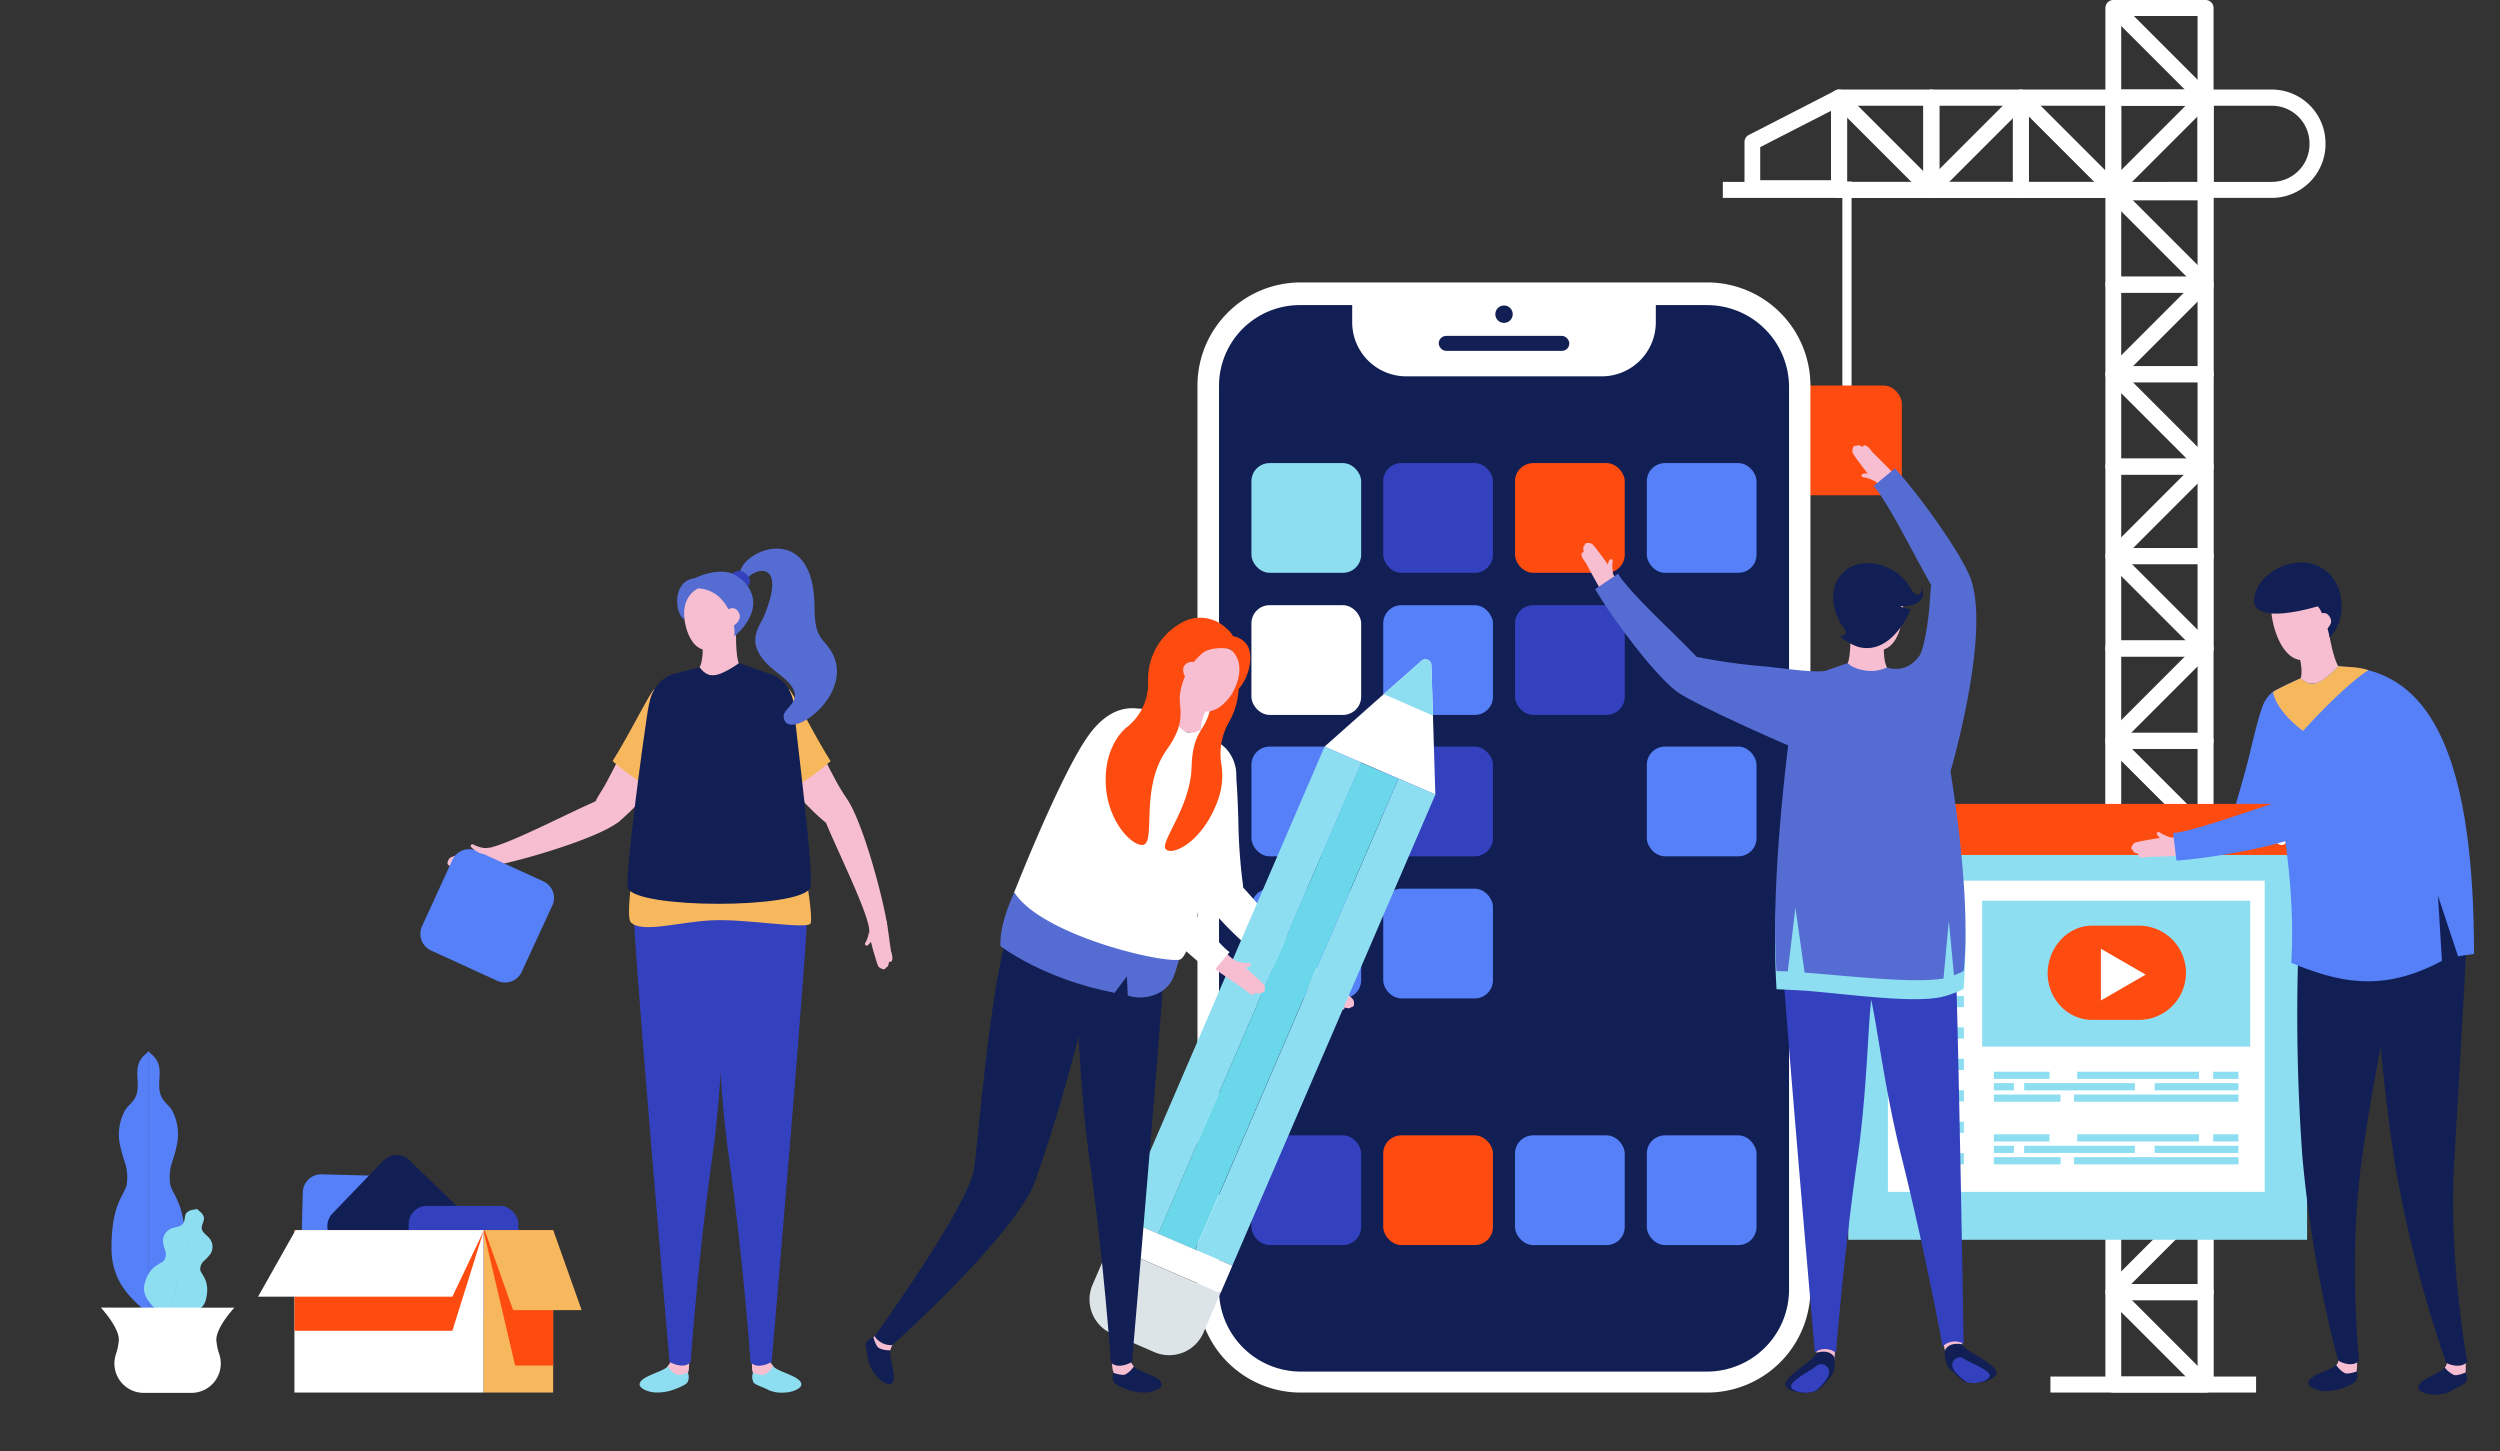 <svg xmlns="http://www.w3.org/2000/svg" xmlns:xlink="http://www.w3.org/1999/xlink" viewBox="0 0 543.84 315.66"><rect x="0" y="0" width="543.84" height="315.66" fill="#333333" stroke="none"/><defs><style>.cls-1{isolation:isolate;}.cls-2{mix-blend-mode:multiply;fill:url(#radial-gradient);}.cls-12,.cls-3{fill:#fff;}.cls-4{fill:#fe4c10;}.cls-5{fill:#f7bed1;}.cls-6{fill:#5580f8;}.cls-7{fill:#8edef1;}.cls-8{fill:#3441be;}.cls-11,.cls-9{fill:#121f54;}.cls-10{fill:#f7b75d;}.cls-11,.cls-12{fill-rule:evenodd;}.cls-13{fill:#556cd2;}.cls-14{fill:#6ad8ea;}.cls-15{fill:#dde4e8;}</style><radialGradient id="radial-gradient" cx="271.92" cy="114409.83" r="233.38" gradientTransform="translate(0 -7482.54) scale(1 0.07)" gradientUnits="userSpaceOnUse"><stop offset="0.01" stop-color="#2f36ab"/><stop offset="1" stop-color="#2f36ab" stop-opacity="0"/></radialGradient></defs><g class="cls-1"><g id="Слой_2" data-name="Слой 2"><g id="layer_1" data-name="layer 1"><path class="cls-2" d="M271.92,290.2C121.74,290.2,0,295.9,0,302.93s121.74,12.73,271.92,12.73,271.92-5.7,271.92-12.73S422.1,290.2,271.92,290.2Z"/><rect class="cls-3" x="446.04" y="299.45" width="44.74" height="3.48"/><path class="cls-3" d="M479.79,139.33H459.7a1.73,1.73,0,0,0-1.73,1.74v20.08a1.73,1.73,0,0,0,1.73,1.74h20.09a1.74,1.74,0,0,0,1.74-1.74V141.07A1.74,1.74,0,0,0,479.79,139.33Zm-1.74,20.08H461.44V142.8h16.61Z"/><rect class="cls-3" x="455.56" y="149.19" width="28.13" height="3.48" transform="translate(30.83 376.28) rotate(-45)"/><path class="cls-3" d="M479.79,119.24H459.7A1.73,1.73,0,0,0,458,121v20.09a1.72,1.72,0,0,0,1.73,1.73h20.09a1.73,1.73,0,0,0,1.74-1.73V121A1.74,1.74,0,0,0,479.79,119.24Zm-1.74,20.09H461.44V122.71h16.61Z"/><rect class="cls-3" x="467.89" y="116.97" width="3.48" height="28.13" transform="translate(44.88 370.44) rotate(-45)"/><path class="cls-3" d="M479.79,179.52H459.7a1.73,1.73,0,0,0-1.73,1.74v20.08a1.73,1.73,0,0,0,1.73,1.74h20.09a1.74,1.74,0,0,0,1.74-1.74V181.26A1.74,1.74,0,0,0,479.79,179.52Zm-1.74,20.09H461.44V183h16.61Z"/><rect class="cls-3" x="455.56" y="189.38" width="28.13" height="3.48" transform="translate(2.41 388.05) rotate(-45)"/><path class="cls-3" d="M479.79,159.43H459.7a1.73,1.73,0,0,0-1.73,1.74v20.09A1.73,1.73,0,0,0,459.7,183h20.09a1.74,1.74,0,0,0,1.74-1.73V161.17A1.74,1.74,0,0,0,479.79,159.43Zm-1.74,20.09H461.44V162.9h16.61Z"/><rect class="cls-3" x="467.89" y="157.16" width="3.48" height="28.13" transform="translate(16.46 382.21) rotate(-45)"/><path class="cls-3" d="M479.79,99.76H459.7A1.73,1.73,0,0,0,458,101.5V121a1.72,1.72,0,0,0,1.73,1.73h20.09a1.73,1.73,0,0,0,1.74-1.73V101.5A1.74,1.74,0,0,0,479.79,99.76Zm-1.74,19.48H461.44v-16h16.61Z"/><rect class="cls-3" x="455.56" y="109.41" width="28.13" height="3.48" transform="translate(59.01 364.71) rotate(-45.01)"/><path class="cls-3" d="M479.79,79.67H459.7A1.73,1.73,0,0,0,458,81.41V101.5a1.72,1.72,0,0,0,1.73,1.73h20.09a1.73,1.73,0,0,0,1.74-1.73V81.41A1.74,1.74,0,0,0,479.79,79.67Zm-1.74,20.09H461.44V83.15h16.61Z"/><rect class="cls-3" x="467.89" y="77.2" width="3.48" height="28.13" transform="translate(73.02 358.81) rotate(-45)"/><path class="cls-3" d="M479.79,60.19H459.7A1.73,1.73,0,0,0,458,61.93V81.41a1.73,1.73,0,0,0,1.73,1.74h20.09a1.74,1.74,0,0,0,1.74-1.74V61.93A1.74,1.74,0,0,0,479.79,60.19Zm-1.74,19.48H461.44v-16h16.61Z"/><rect class="cls-3" x="455.56" y="69.84" width="28.13" height="3.48" transform="translate(86.93 353.04) rotate(-45)"/><path class="cls-3" d="M479.79,40.1H459.7A1.73,1.73,0,0,0,458,41.84V61.93a1.73,1.73,0,0,0,1.73,1.74h20.09a1.74,1.74,0,0,0,1.74-1.74V41.84A1.74,1.74,0,0,0,479.79,40.1Zm-1.74,20.09H461.44V43.58h16.61Z"/><rect class="cls-3" x="467.89" y="37.63" width="3.48" height="28.13" transform="translate(101 347.22) rotate(-45)"/><path class="cls-3" d="M479.79,259.26H459.7A1.73,1.73,0,0,0,458,261v20.09a1.73,1.73,0,0,0,1.73,1.74h20.09a1.74,1.74,0,0,0,1.74-1.74V261A1.74,1.74,0,0,0,479.79,259.26Zm-1.74,20.09H461.44V262.74h16.61Z"/><rect class="cls-3" x="455.56" y="269.12" width="28.13" height="3.48" transform="translate(-53.98 411.41) rotate(-45)"/><path class="cls-3" d="M479.79,239.17H459.7a1.73,1.73,0,0,0-1.73,1.74V261a1.73,1.73,0,0,0,1.73,1.74h20.09a1.74,1.74,0,0,0,1.74-1.74V240.91A1.74,1.74,0,0,0,479.79,239.17Zm-1.74,20.09H461.44V242.65h16.61Z"/><rect class="cls-3" x="467.89" y="236.91" width="3.48" height="28.13" transform="translate(-39.92 405.58) rotate(-45)"/><path class="cls-3" d="M479.79,279.36H459.7A1.73,1.73,0,0,0,458,281.1v20.09a1.73,1.73,0,0,0,1.73,1.74h20.09a1.74,1.74,0,0,0,1.74-1.74V281.1A1.74,1.74,0,0,0,479.79,279.36Zm-1.74,20.09H461.44V282.84h16.61Z"/><rect class="cls-3" x="467.89" y="277.1" width="3.48" height="28.13" transform="translate(-68.34 417.34) rotate(-45)"/><path class="cls-3" d="M479.79,219.69H459.7a1.73,1.73,0,0,0-1.73,1.74v19.48a1.73,1.73,0,0,0,1.73,1.74h20.09a1.74,1.74,0,0,0,1.74-1.74V221.43A1.74,1.74,0,0,0,479.79,219.69Zm-1.74,19.48H461.44v-16h16.61Z"/><rect class="cls-3" x="455.56" y="229.35" width="28.13" height="3.48" transform="translate(-25.85 399.76) rotate(-45)"/><path class="cls-3" d="M479.79,199.61H459.7a1.72,1.72,0,0,0-1.73,1.73v20.09a1.73,1.73,0,0,0,1.73,1.74h20.09a1.74,1.74,0,0,0,1.74-1.74V201.34A1.73,1.73,0,0,0,479.79,199.61Zm-1.74,20.08H461.44V203.08h16.61Z"/><rect class="cls-3" x="467.89" y="197.13" width="3.48" height="28.13" transform="translate(-11.79 393.93) rotate(-45)"/><path class="cls-3" d="M479.79,19.48H459.7A1.73,1.73,0,0,0,458,21.22V41.31a1.73,1.73,0,0,0,1.73,1.74h20.09a1.74,1.74,0,0,0,1.74-1.74V21.22A1.74,1.74,0,0,0,479.79,19.48Zm-1.74,20.09H461.44V23h16.61Z"/><rect class="cls-3" x="455.56" y="29.54" width="28.13" height="3.48" transform="translate(115.44 341.23) rotate(-45)"/><path class="cls-3" d="M479.79,0H459.7A1.73,1.73,0,0,0,458,1.74V21.22A1.73,1.73,0,0,0,459.7,23h20.09a1.74,1.74,0,0,0,1.74-1.74V1.74A1.74,1.74,0,0,0,479.79,0Zm-1.74,19.48H461.44v-16h16.61Z"/><rect class="cls-3" x="467.89" y="-2.68" width="3.48" height="28.13" transform="translate(129.5 335.41) rotate(-45)"/><path class="cls-3" d="M459.7,19.48H439.61a1.73,1.73,0,0,0-1.73,1.74V41.31a1.73,1.73,0,0,0,1.73,1.74H459.7a1.74,1.74,0,0,0,1.74-1.74V21.22A1.74,1.74,0,0,0,459.7,19.48ZM458,39.57H441.35V23H458Z"/><rect class="cls-3" x="448" y="17.21" width="3.48" height="28.13" transform="translate(109.61 327.17) rotate(-45)"/><path class="cls-3" d="M439.61,19.48H420.13a1.73,1.73,0,0,0-1.73,1.74V41.31a1.73,1.73,0,0,0,1.73,1.74h19.48a1.74,1.74,0,0,0,1.74-1.74V21.22A1.74,1.74,0,0,0,439.61,19.48Zm-1.73,20.09h-16V23h16Z"/><rect class="cls-3" x="415.78" y="29.54" width="28.13" height="3.48" transform="translate(103.79 313.11) rotate(-45)"/><path class="cls-3" d="M420.13,19.48H400.05a1.73,1.73,0,0,0-1.74,1.74V41.31a1.73,1.73,0,0,0,1.74,1.74h20.08a1.74,1.74,0,0,0,1.74-1.74V21.22A1.74,1.74,0,0,0,420.13,19.48ZM418.4,39.57H401.78V23H418.4Z"/><rect class="cls-3" x="408.22" y="17.21" width="3.48" height="28.13" transform="translate(97.96 299.04) rotate(-45)"/><path class="cls-3" d="M494.2,19.48H479.79a1.74,1.74,0,0,0-1.74,1.74V41.31a1.74,1.74,0,0,0,1.74,1.74H494.2a11.7,11.7,0,0,0,11.68-11.69v-.2A11.69,11.69,0,0,0,494.2,19.48Zm8.2,11.88a8.21,8.21,0,0,1-8.2,8.21H481.53V23H494.2a8.21,8.21,0,0,1,8.2,8.2Z"/><rect class="cls-3" x="374.78" y="39.57" width="84.62" height="3.48"/><path class="cls-3" d="M401,19.74a1.75,1.75,0,0,0-1.7-.07l-18.87,9.69a1.72,1.72,0,0,0-.94,1.54v10a1.73,1.73,0,0,0,1.73,1.74h18.88a1.73,1.73,0,0,0,1.73-1.74V21.22A1.71,1.71,0,0,0,401,19.74ZM398.31,39.2h-15.4V32l15.4-7.89Z"/><rect class="cls-3" x="400.78" y="39.49" width="2" height="46.1"/><rect class="cls-4" x="389.85" y="83.87" width="23.87" height="23.87" rx="3.95"/><path class="cls-5" d="M462.47,194.38c-.43-.1-.86-.34-.93.25-.08.37,1.46,1,1.83,1,.87-.38.64-.89,1.51-1.13A7.82,7.82,0,0,1,462.47,194.38Z"/><path class="cls-5" d="M465.53,194.29a20.42,20.42,0,0,0-2.63,1c-1,.44-3.22,1.7-3.37,1.79a13.39,13.39,0,0,0-1.87,1.14,2.24,2.24,0,0,0-.33,1.24.65.65,0,0,0,.56.45c0,.55,1.36.25,1.34.38-.11.55.61.87,2.3-.15.1-.06,4.76-1.75,6.2-2.41A20.31,20.31,0,0,0,465.53,194.29Z"/><path class="cls-5" d="M488.61,178.15a2.9,2.9,0,0,0-.85.32c-4.12,2.42-17.81,14.06-22.51,15.9a15.65,15.65,0,0,1,1.89,3.56c7.67-3.19,25.85-13.28,25.49-16.58C492.3,178.33,490.08,177.84,488.61,178.15Z"/><path class="cls-5" d="M493.48,153.17c-1.87,4-4.35,18.06-6.83,24.56-3,8,3.61,7.25,5.31,5.13,4.47-5.58,14.1-23,11.44-25.62C502.26,156.1,493.82,152.45,493.48,153.17Z"/><path class="cls-6" d="M493.4,152.11a1.15,1.15,0,0,0-.83.64c-1,2.09-2.08,6.67-3.25,11.52s-4,14.19-4.12,14.7c-1.68,1.2-17.59,13.4-20.31,14.47l2.64,5.42c6.74-2.81,21.83-11,25.25-15.43,3.64-4.56,14.93-23.34,11.33-26.9C502.9,155.34,495.05,151.76,493.4,152.11Z"/><rect class="cls-7" x="402.06" y="182.8" width="99.82" height="86.9"/><rect class="cls-4" x="402.06" y="174.88" width="99.82" height="11.11"/><rect class="cls-3" x="410.69" y="191.57" width="81.96" height="67.71"/><rect class="cls-7" x="431.19" y="195.94" width="58.31" height="31.73"/><rect class="cls-7" x="433.74" y="246.75" width="12.1" height="1.57"/><rect class="cls-7" x="451.86" y="246.75" width="26.49" height="1.57"/><rect class="cls-7" x="481.44" y="246.75" width="5.5" height="1.57"/><rect class="cls-7" x="468.71" y="249.24" width="18.23" height="1.57"/><rect class="cls-7" x="433.74" y="249.24" width="4.36" height="1.57"/><rect class="cls-7" x="440.33" y="249.24" width="24.08" height="1.57"/><rect class="cls-7" x="433.74" y="251.72" width="14.51" height="1.57"/><rect class="cls-7" x="451.17" y="251.72" width="35.78" height="1.57"/><rect class="cls-7" x="433.74" y="233.14" width="12.1" height="1.57"/><rect class="cls-7" x="451.86" y="233.14" width="26.49" height="1.57"/><rect class="cls-7" x="481.44" y="233.14" width="5.5" height="1.57"/><rect class="cls-7" x="468.71" y="235.62" width="18.23" height="1.57"/><rect class="cls-7" x="433.74" y="235.62" width="4.36" height="1.57"/><rect class="cls-7" x="440.33" y="235.62" width="24.08" height="1.57"/><rect class="cls-7" x="433.74" y="238.1" width="14.51" height="1.57"/><rect class="cls-7" x="451.17" y="238.1" width="35.78" height="1.57"/><rect class="cls-7" x="414.39" y="196.14" width="12.83" height="2.44"/><rect class="cls-7" x="414.39" y="202.98" width="12.83" height="2.44"/><rect class="cls-7" x="414.39" y="209.82" width="12.83" height="2.44"/><rect class="cls-7" x="414.39" y="216.66" width="12.83" height="2.44"/><rect class="cls-7" x="414.39" y="223.49" width="12.83" height="2.44"/><rect class="cls-7" x="414.39" y="230.33" width="12.83" height="2.44"/><rect class="cls-7" x="414.39" y="237.17" width="12.83" height="2.44"/><rect class="cls-7" x="414.39" y="244.01" width="12.83" height="2.44"/><rect class="cls-7" x="414.39" y="250.85" width="12.83" height="2.44"/><path class="cls-3" d="M496.35,181.44a1.19,1.19,0,1,0,1.18,1.19A1.19,1.19,0,0,0,496.35,181.44Z"/><path class="cls-3" d="M491.6,181.44a1.19,1.19,0,1,0,1.19,1.19A1.19,1.19,0,0,0,491.6,181.44Z"/><path class="cls-4" d="M465.6,201.37H455.09c-5.43,0-9.63,4.91-9.65,10.34s4.22,10.15,9.65,10.15H465.6a10.25,10.25,0,0,0,0-20.49Z"/><path class="cls-8" d="M445.44,211.76v0Z"/><polygon class="cls-3" points="457.02 217.64 466.76 212.01 457.02 206.39 457.02 217.64"/><path class="cls-9" d="M512.56,297l-3.12-1.73s-.67,1-1.22,1.65c-1.05,1.24-6.09,2.15-6.09,3.92,0,.89,1.88,1.69,3.41,1.75a10.39,10.39,0,0,0,3.69-.51c.91-.29,3-1.13,3.3-1.68a2.56,2.56,0,0,0,.12-2.07A1.92,1.92,0,0,0,512.56,297Z"/><path class="cls-5" d="M508.54,295.19a1.52,1.52,0,0,1-.32,1.75,5.28,5.28,0,0,0,1.82,1.74c.66.36,2.61-.33,2.61-.33a13.81,13.81,0,0,0,.08-2.41Z"/><path class="cls-9" d="M500.63,193.33a424.49,424.49,0,0,0,.23,58.4,271.94,271.94,0,0,0,7.72,44.15c0,.17,3.07,1.82,4.6.13,0,0-2.41-22.71.65-44.15,2.64-18.5,6.25-36.05,7.71-37.2V195C514,195.54,503.12,194.43,500.63,193.33Z"/><path class="cls-9" d="M536.17,297.24l-3.25-1.48s-.59,1.05-1.08,1.74c-1,1.32-5.91,2.62-5.77,4.38.07.89,2,1.54,3.54,1.49a7.25,7.25,0,0,0,3.64-.8c1-.68,2.87-1.37,3.16-1.94a2.55,2.55,0,0,0,0-2.07C536.45,297.56,536.17,297.24,536.17,297.24Z"/><path class="cls-5" d="M532.26,295.63a2.21,2.21,0,0,1-.42,1.87,5.32,5.32,0,0,0,1.94,1.59c.7.31,2.58-.53,2.58-.53.09-1,0-2.49,0-2.49Z"/><path class="cls-9" d="M537.13,194.88c-7.45,1.08-18.41.82-21-.07A428.72,428.72,0,0,0,521,253.23a269.35,269.35,0,0,0,11.12,43.19c0,.16,3.21,1.56,4.6-.23,0,0-4.18-22.46-2.81-44.07C535.08,233.47,537.13,194.88,537.13,194.88Z"/><path class="cls-5" d="M499.5,140.2c.07.42,1.68,4.79,1,7.34.72,2.19,6.95,1.41,8.19-2.62-.86-1-2.19-6.69-2.15-8.8C506.06,136.56,501.06,140.23,499.5,140.2Z"/><path class="cls-5" d="M499.93,129.37c-2.85.17-5.5,1.18-5.78,3.92-.1,1,1.41,9.56,6.18,10.28,2,.3,5.33-3.5,5.19-5.79,0,0-.18-3.12-.18-3.15C505.16,131.6,503,129.19,499.93,129.37Z"/><path class="cls-6" d="M515.22,145.79c-1.6-.42-6.54-.87-6.54-.87s-3,3.34-5.18,3.78c-1.51.31-3-1.16-3-1.16s-5.26,2.36-6.18,3.06c-3.57,2.73-1.65,7.61-1.06,11.87.34,2.47,6.52,25,5.17,47,9.9,4,19.43,6.72,32.78-.46l-.87-14.19,4.38,13.23c.88-.22,2.77-.38,3.47-.53C538.18,166.33,529.5,149.56,515.22,145.79Z"/><path class="cls-10" d="M508.68,144.92s-3,3.34-5.18,3.78c-1.51.31-3-1.16-3-1.16s-4.92,2.2-6.06,3C495.32,155,501,159,501,159s8.4-9.43,14.22-13.22a14.7,14.7,0,0,0-3.22-.63Z"/><path class="cls-9" d="M505.92,124.14c-6-4.73-15.74.7-15.57,6.76,0,1.34,1.52,4.49,13.88,1,1.66,2.06,2.57,6.83,2.57,6.83C510.31,135.14,510.51,127.75,505.92,124.14Z"/><path class="cls-5" d="M505.71,133.37a2.48,2.48,0,0,0-1.31.28,36.44,36.44,0,0,0,.89,3.63,2.74,2.74,0,0,0,1.81-1.94C507.17,134.55,506.5,133.43,505.71,133.37Z"/><path class="cls-5" d="M469.19,181.23c-.2.33,1,1.46,1.41,1.54.94-.08.89-.64,1.79-.58a8.19,8.19,0,0,1-2.25-.89C469.78,181.06,469.44,180.7,469.19,181.23Z"/><path class="cls-5" d="M470.27,182.26c-1.12.09-3.6.56-3.77.59a15.84,15.84,0,0,0-2.14.48,2.17,2.17,0,0,0-.71,1.06.65.65,0,0,0,.39.61c-.17.52,1.2.68,1.13.8-.28.49.3,1,2.23.6.12,0,5.06-.1,6.64-.26a20.31,20.31,0,0,0-1-3.93A20.3,20.3,0,0,0,470.27,182.26Z"/><path class="cls-6" d="M513.15,151.4a1.18,1.18,0,0,0-1,.34c-1.6,1.66-4.14,5.63-6.82,9.83a125.23,125.23,0,0,1-7.68,11.22c-.37.46-.71.9-1,1.34-2,.59-4.61,1.47-7.39,2.39-6.06,2-13.61,4.55-16.53,4.68l.73,6c7.29-.46,24.22-3.3,28.92-6.37,4.91-3.12,21.7-17.21,19.45-21.75C521.09,157.54,514.82,151.61,513.15,151.4Z"/><path class="cls-6" d="M30,232c-.35,1.67.16,3.65-.13,5.37-.37,2.15-1.73,2.76-2.65,4.12a11,11,0,0,0-1.2,7.17,36.47,36.47,0,0,0,1.2,4.38,10.19,10.19,0,0,1,.32,4.75c-.52,2.29-3.29,4.06-3.29,13.73,0,8.83,6.31,12.26,8.09,14.43V228.65l-.81.78A4.63,4.63,0,0,0,30,232Z"/><path class="cls-6" d="M37.38,253a34.69,34.69,0,0,0,1.19-4.38,11.07,11.07,0,0,0-1.19-7.17c-.92-1.36-2.29-2-2.65-4.12-.3-1.72.22-3.7-.13-5.37a4.58,4.58,0,0,0-1.54-2.52l-.8-.78V285.9c1.78-2.17,8.09-5.6,8.09-14.43,0-9.67-2.78-11.44-3.29-13.73A10.19,10.19,0,0,1,37.38,253Z"/><path class="cls-7" d="M40.56,263.85c-.47.63-.26,1.58-.69,2.24-.54.83-1.74.79-2.65,1.16A3,3,0,0,0,35.44,270a10.37,10.37,0,0,0,.51,2.1,2.44,2.44,0,0,1-.25,2.08c-.68.85-3.17,1-4.24,5.08-1,3.72,3.88,6.53,5.12,7.82L42.87,263l-.76.15A2.54,2.54,0,0,0,40.56,263.85Z"/><path class="cls-7" d="M43.87,267.13c0-.78.6-1.51.49-2.29a2.51,2.51,0,0,0-1-1.39l-.58-.51-6.29,24.14c1.72-.53,7.32-.61,8.29-4.34,1.06-4.07-1-5.42-1.22-6.49a2.42,2.42,0,0,1,.79-1.94,10,10,0,0,0,1.47-1.59,2.93,2.93,0,0,0-.2-3.28C45,268.67,43.94,268.12,43.87,267.13Z"/><path class="cls-3" d="M21.94,284.45s3.92,4.21,3.92,7a12.61,12.61,0,0,1-.67,3.22A6.39,6.39,0,0,0,31.27,303H41.65a6.39,6.39,0,0,0,6.08-8.32,12.61,12.61,0,0,1-.67-3.22c0-2.83,3.93-7,3.93-7Z"/><path class="cls-3" d="M282.94,61.44h88.45a22.44,22.44,0,0,1,22.44,22.44v196.6a22.45,22.45,0,0,1-22.45,22.45H282.94a22.45,22.45,0,0,1-22.45-22.45V83.89a22.45,22.45,0,0,1,22.45-22.45Z"/><path class="cls-11" d="M371.39,66.37H282.7a17.57,17.57,0,0,0-17.52,17.52V280.6a17.82,17.82,0,0,0,17.76,17.77h88.45a17.85,17.85,0,0,0,17.79-17.79V84.15A17.84,17.84,0,0,0,371.39,66.37Z"/><path class="cls-12" d="M294.15,70.1a11.77,11.77,0,0,0,11.77,11.77h42.52A11.76,11.76,0,0,0,360.2,70.1V65.37H294.15Z"/><rect class="cls-9" x="312.98" y="73.07" width="28.4" height="3.26" rx="1.61"/><path class="cls-11" d="M327.18,66.46a1.89,1.89,0,1,0,1.89,1.89A1.89,1.89,0,0,0,327.18,66.46Z"/><rect class="cls-6" x="358.24" y="246.98" width="23.87" height="23.87" rx="3.95"/><rect class="cls-6" x="329.57" y="246.98" width="23.87" height="23.87" rx="3.95"/><rect class="cls-4" x="300.9" y="246.98" width="23.87" height="23.87" rx="3.95"/><rect class="cls-8" x="272.23" y="246.98" width="23.87" height="23.87" rx="3.95"/><rect class="cls-6" x="358.24" y="100.74" width="23.87" height="23.87" rx="3.95"/><rect class="cls-4" x="329.57" y="100.74" width="23.87" height="23.87" rx="3.95"/><rect class="cls-8" x="300.9" y="100.74" width="23.87" height="23.87" rx="3.95"/><rect class="cls-7" x="272.23" y="100.74" width="23.87" height="23.87" rx="3.95"/><rect class="cls-6" x="300.9" y="131.65" width="23.87" height="23.87" rx="3.95"/><rect class="cls-8" x="329.57" y="131.65" width="23.87" height="23.87" rx="3.95"/><rect class="cls-3" x="272.23" y="131.65" width="23.87" height="23.87" rx="3.95"/><rect class="cls-6" x="358.24" y="162.41" width="23.87" height="23.87" rx="3.95"/><rect class="cls-8" x="300.9" y="162.41" width="23.87" height="23.87" rx="3.95"/><rect class="cls-6" x="272.23" y="162.41" width="23.87" height="23.87" rx="3.95"/><rect class="cls-6" x="272.23" y="193.32" width="23.87" height="23.87" rx="3.95"/><rect class="cls-6" x="300.9" y="193.32" width="23.87" height="23.87" rx="3.95"/><path class="cls-5" d="M407.09,103.13c-.32-.2-2-.22-2.08.15-.18.56.31.53.74.6a8.41,8.41,0,0,1,2.24.9C407.3,104.21,407.72,103.84,407.09,103.13Z"/><path class="cls-5" d="M407.26,98.29c-1.12-1.63-1.91-1.63-2-1.09,0,.13-1.13-.69-1.37-.2a.66.66,0,0,0-.7.18,2.18,2.18,0,0,0-.21,1.26,14.24,14.24,0,0,0,1.23,1.82c.1.14,1.58,2.18,2.34,3a18.43,18.43,0,0,0,2,2,20.25,20.25,0,0,0,3.4-2.19C410.87,101.84,407.33,98.39,407.26,98.29Z"/><path class="cls-13" d="M412.21,101.89l-4.64,3.85c2,2.1,5.79,9.11,8.81,14.75,1.39,2.58,2.7,5,3.73,6.81a14.06,14.06,0,0,0-.18,1.66c-.21,3.41-.91,15.4-5.16,17.9-.31.18,9.52,21,9.52,21s8.56-29,4.57-41.5C427.17,121,417.2,107.23,412.21,101.89Z"/><path class="cls-5" d="M412,235.33c.08,2.69,11.26,59.37,11.26,59.37a4.79,4.79,0,0,0,3.64-1.21s-2.6-56.37-2.61-57.54C423.38,237,413.6,236.35,412,235.33Z"/><path class="cls-8" d="M404.05,195.35l2,19.5c1.58,1,3,18.49,7.55,36.62,5.26,21,9,41.45,9,41.45a3.78,3.78,0,0,1,4.56-.61s-1.54-96.91-2.51-100.83C422.31,192.82,411.57,195.06,404.05,195.35Z"/><path class="cls-9" d="M427.64,293.32a8.07,8.07,0,0,1-.84-.89s-2.87-.67-3.75,1.43c0,0,0,2.48.67,3.37a16.77,16.77,0,0,0,3.66,3.32,7.2,7.2,0,0,0,3.72.13c1.52-.22,3.31-1.21,3.22-2.1C434.13,296.82,428.81,294.45,427.64,293.32Z"/><path class="cls-8" d="M427.18,295.55c-1.27-.89-3.46.64-2,2.69a11.62,11.62,0,0,0,2.64,2.4,5.2,5.2,0,0,0,2.69.09c1.1-.16,2.39-.87,2.32-1.52C432.72,297.94,428.49,296.46,427.18,295.55Z"/><path class="cls-5" d="M350.74,122.54c.05-.44.22-.9-.37-.89-.38,0-.83,1.59-.73,1.95.5.81,1,.52,1.33,1.34A7.74,7.74,0,0,1,350.74,122.54Z"/><path class="cls-5" d="M347.71,120a13.79,13.79,0,0,0-1.39-1.69,2.16,2.16,0,0,0-1.27-.16.66.66,0,0,0-.37.62c-.54.09-.06,1.38-.2,1.37-.56,0-.77.73.47,2.26.08.1,2.38,4.47,3.23,5.81a19.72,19.72,0,0,0,3.07-2.64,19.61,19.61,0,0,0-1.31-2.47C349.36,122.13,347.82,120.13,347.71,120Z"/><path class="cls-5" d="M370,145.41c-3-3.75-16.36-15.72-18.83-20.12a15.86,15.86,0,0,1-3.27,2.37c4.21,7.15,16.69,23.78,19.91,23,2.94-.74,3.13-3,2.62-4.41A3.23,3.23,0,0,0,370,145.41Z"/><path class="cls-5" d="M370.54,144.22c-8.32-1.92-6.68,4.57-4.35,6,6.13,3.67,24.71,10.82,26.94,7.84,1-1.3,3.44-10.16,2.67-10.4C391.58,146.32,377.32,145.78,370.54,144.22Z"/><path class="cls-13" d="M384.24,145a128.78,128.78,0,0,1-13.48-1.78,15.19,15.19,0,0,0-1.65-.3c-1.41-1.5-3.38-3.45-5.47-5.51C359.1,133,353.44,127.36,352,124.8l-5,3.36c3.7,6.3,13.88,20.12,18.74,22.92,5,3,18.21,8.91,23.29,11.08,1.56.66,9.7-16.38,9.35-16.32C394.64,146.45,389.2,145.52,384.24,145Z"/><path class="cls-5" d="M391.89,237.82c.1,1.17,3.36,57.5,3.36,57.5a4.8,4.8,0,0,0,3.74.83s5.25-57.53,5.05-60.22C402.51,237.12,392.85,238.77,391.89,237.82Z"/><path class="cls-8" d="M386.85,193.63c-.56,4,7.95,100.55,7.95,100.55a3.8,3.8,0,0,1,4.6.13s1.59-20.71,4.65-42.15c2.64-18.5,2.25-36,3.71-37.2V195.35C400.25,195.84,389.34,194.73,386.85,193.63Z"/><path class="cls-7" d="M414,197.94a217.29,217.29,0,0,1-22.54-.47c-1.74-.09-3.44-.18-5.1-.36a166.75,166.75,0,0,0,.1,18.09c.71,0,6.08.3,6.08.3,9.47.73,23.81,2.87,30.21,1.29,1.15-.28,4.23-1.37,4.41-1.74a119.53,119.53,0,0,0-.06-19.65A45.74,45.74,0,0,1,414,197.94Z"/><path class="cls-5" d="M410,137.81c-1.53.34-7.15-2.27-7.7-2.61.45,2.06.28,7.91-.36,9.05,2,3.71,8.27,3.24,8.54.94C409.3,142.83,410,138.24,410,137.81Z"/><path class="cls-5" d="M407.43,127.28c-3,.43-4.68,3.22-4.26,6.23,0,0,.44,3.12.44,3.12.32,2.27,4.33,5.34,6.24,4.65,4.54-1.65,4.32-10.36,4-11.3C413.05,127.34,410.26,126.88,407.43,127.28Z"/><path class="cls-13" d="M417.64,142.51c-3,4.38-7.16,2.68-7.16,2.68a8,8,0,0,1-4.57.69c-2.94-.4-4-1.63-4-1.63s-4.67,1.65-6.24,2.15c-4.72,1.51-6,5.3-5.93,9.51,0,1-4.79,33.73-3.29,55.35.71,0,1.54,0,2.45.07l1.67-13.84,2,14.08c9.47.72,23.72,2.41,30.21,1.29l1.16-12.57,1.12,11.89c.51-.25,1.95-.7,2.13-1.07,2-19.64-4.38-52.88-5.2-55.23C420.93,152.89,420.21,138.81,417.64,142.51Z"/><path class="cls-9" d="M395.19,294.27a9.75,9.75,0,0,1-.75,1c-1.05,1.25-6.09,4.15-6.09,5.92,0,.89,1.88,1.69,3.41,1.75a7.21,7.21,0,0,0,3.69-.51,16.69,16.69,0,0,0,3.3-3.68c.57-1,.32-3.42.32-3.42C398,293.3,395.19,294.27,395.19,294.27Z"/><path class="cls-8" d="M395.15,297.13c-1.27,1.1-5.53,3.11-5.53,4.46,0,.67,1.43,1.28,2.59,1.33a5.55,5.55,0,0,0,2.8-.39,12.27,12.27,0,0,0,2.5-2.8C398.84,297.43,396.38,296.07,395.15,297.13Z"/><path class="cls-9" d="M415.45,127.7c-2.3-4.41-10.05-7.22-14.23-3.41-3.69,3.37-2.76,8.87-.09,12.38,1.37,1.81-1,1.6-1,1.6a11.07,11.07,0,0,0,4.21,2.49c7.38,1.83,11.31-8.19,11.31-8.19s-3-.69-2.09-.69c4.39,0,5.2-2,4.59-4.25C418.36,128.52,417.17,131,415.45,127.7Z"/><path class="cls-5" d="M290.42,212.88a8.45,8.45,0,0,1-2.4-.35c.81.4.49.85,1.27,1.39.36.12,2-.25,2-.63C291.32,212.7,290.85,212.85,290.42,212.88Z"/><path class="cls-5" d="M292.81,216c-.14-.11-2.05-1.75-3-2.38a19.4,19.4,0,0,0-2.41-1.44,19.87,19.87,0,0,0-2.79,2.93c1.29.92,5.55,3.45,5.63,3.52,1.47,1.32,2.24,1.15,2.24.59,0-.14,1.27.41,1.38-.13a.64.64,0,0,0,.64-.34,2.17,2.17,0,0,0-.1-1.27A14.79,14.79,0,0,0,292.81,216Z"/><path class="cls-5" d="M267.65,166.6c-.19-.78-9.17,1.23-10.51,2.13-3.09,2.08,3.1,21,6.45,27.31,1.28,2.4,7.67,4.36,6.18-4C268.55,185.15,268.74,170.88,267.65,166.6Z"/><path class="cls-5" d="M268.55,192.52a2.79,2.79,0,0,0-.78-.47c-1.39-.58-3.66-.51-4.55,2.39-1,3.17,15,16.49,21.94,21.05a16.24,16.24,0,0,1,2.52-3.15C283.41,209.65,272.14,195.67,268.55,192.52Z"/><path class="cls-3" d="M275.43,198.74c-1.87-2.16-3.64-4.2-5-5.67a16,16,0,0,0-.18-1.62,122.66,122.66,0,0,1-.87-13.22c-.17-4.86-.32-9.45-.84-11.64a1.17,1.17,0,0,0-.67-.77c-1.5-.65-9.7,1.22-11.09,2.12-4.14,2.69,3,22.83,5.53,27.89,2.41,4.9,15.2,15.68,21.09,19.68l3.58-4.65C284.58,209.3,279.51,203.44,275.43,198.74Z"/><rect class="cls-7" x="265.68" y="159.61" width="8.75" height="111.64" transform="translate(107.34 -89.3) rotate(23.32)"/><rect class="cls-14" x="273.71" y="163.08" width="8.75" height="111.64" transform="translate(109.41 -92.22) rotate(23.33)"/><path class="cls-3" d="M312.24,172.84l-.52-17.17-.34-11a1.3,1.3,0,0,0-2.15-.93L301,151l-12.85,11.41Z"/><rect class="cls-7" x="281.75" y="166.54" width="8.75" height="111.64" transform="translate(111.42 -95.11) rotate(23.32)"/><path class="cls-7" d="M311.72,155.67l-.34-11a1.3,1.3,0,0,0-2.15-.93L301,151Z"/><rect class="cls-3" x="241.58" y="269.89" width="26.26" height="6.49" transform="translate(128.96 -78.53) rotate(23.32)"/><path class="cls-15" d="M265.48,281.31l-24.11-10.4-3.7,8.57a8.11,8.11,0,0,0,4.24,10.66l9.22,4a8.11,8.11,0,0,0,10.66-4.23Z"/><path class="cls-9" d="M193.68,293.74c.22-.82.66-1.94.66-1.94l-3.21-1.56s-.43,0-1.14.68a2.57,2.57,0,0,0-1.63,1.28c-.26.59.41,2.49.5,3.67a7.33,7.33,0,0,0,1.7,3.32c.93,1.22,2.66,2.31,3.39,1.79C195.4,300,193.26,295.32,193.68,293.74Z"/><path class="cls-5" d="M190,290.92s.54,2,1.22,2.33a5.17,5.17,0,0,0,2.47.49,7.49,7.49,0,0,1,.87-2l-3.34-2S190.7,290.22,190,290.92Z"/><path class="cls-9" d="M219.94,200.52c-4.24,12.6-5.94,35.49-8,53.46-.91,8-21.69,36.69-21.69,36.69a4.22,4.22,0,0,0,3.86,1.93s26.92-24,31.12-35.81c8.89-25.16,14.21-51.51,14.36-53.62C236.92,203.72,227.19,202.58,219.94,200.52Z"/><path class="cls-5" d="M237,235.94c-.19,2.69,5.06,62.22,5.06,62.22a4.8,4.8,0,0,0,3.74-.83s3.26-58.33,3.36-59.5C248.21,238.78,238.55,237.13,237,235.94Z"/><path class="cls-9" d="M246.61,297.25c-.54-.65-1.21-1.65-1.21-1.65l-3.12,1.73s-.25.34-.09,1.33a2.56,2.56,0,0,0,.12,2.07c.32.55,2.39,1.39,3.29,1.68a10.49,10.49,0,0,0,3.7.51c1.53-.06,3.41-.86,3.41-1.76C252.71,299.4,247.66,298.49,246.61,297.25Z"/><path class="cls-5" d="M242,297s.06.66.23,1.65c0,0,1.94.69,2.61.32a5.22,5.22,0,0,0,1.81-1.73,7.8,7.8,0,0,1-1.11-1.84Z"/><path class="cls-9" d="M233.29,195.35V215c1.47,1.16,1.08,18.71,3.72,37.21,3.06,21.44,4.65,44.15,4.65,44.15,1.52,1.68,4.56,0,4.6-.13,0,0,8.5-98.55,8-102.55C251.71,194.73,240.81,195.85,233.29,195.35Z"/><path class="cls-13" d="M217.63,205.81s9.2,7.15,24.83,10.17l2.68-3.6.19,4.19c3.27,1.12,8.17.05,9.86-3.81.61-1.38,2-6.47,2-6.47l-35.26-14.76S217.32,199.79,217.63,205.81Z"/><path class="cls-5" d="M257.6,146.31c-.38,2.08-2.8,7.4-3.83,8.21.42,4.19,6.38,6.18,7.51,4.17-.17-2.63,2.26-6.6,2.41-7C262.15,151.42,258,146.84,257.6,146.31Z"/><path class="cls-3" d="M261.28,158.69s-1.76,1.15-3.18.56c-2.06-.87-4.33-4.73-4.33-4.73s-4.94-.28-6.59-.42c-4.94-.44-8.44,3-10.8,6.47-6.17,9.11-15.75,33.53-15.75,33.53,5.7,9.06,31,15.27,35.85,14.69,3.55-.43,6.08-26.06,11.28-35.8a8.6,8.6,0,0,0-1-10.08C266,162,261.28,158.69,261.28,158.69Z"/><path class="cls-5" d="M271.24,209.52a8,8,0,0,1-2.37-.47c.79.44.45.88,1.2,1.46.36.13,2-.16,2-.54C272.16,209.38,271.68,209.51,271.24,209.52Z"/><path class="cls-5" d="M273.48,212.78c-.13-.12-2-1.85-2.86-2.52a19.72,19.72,0,0,0-2.34-1.55,20.66,20.66,0,0,0-2.93,2.79c1.25,1,5.38,3.71,5.46,3.79,1.41,1.39,2.18,1.25,2.21.69,0-.14,1.24.47,1.38-.06a.64.64,0,0,0,.65-.31,2,2,0,0,0,0-1.27A13.22,13.22,0,0,0,273.48,212.78Z"/><path class="cls-5" d="M250.74,162.19c-.16-.78-9.22.8-10.61,1.63-3.19,1.93,2.09,21.12,5.13,27.59,1.16,2.46,7.45,4.72,6.37-3.74C250.74,180.77,251.62,166.53,250.74,162.19Z"/><path class="cls-5" d="M250.38,188.13a3,3,0,0,0-.76-.51c-1.35-.64-3.62-.69-4.65,2.17-1.12,3.12,14.19,17.19,20.89,22.09a15.86,15.86,0,0,1,2.68-3C264.4,206,253.82,191.45,250.38,188.13Z"/><path class="cls-3" d="M256.53,194.47c-1.76-2.24-3.44-4.37-4.73-5.9a15.48,15.48,0,0,0-.1-1.63c-.38-3.31-.1-22.7-.52-24.91a1.1,1.1,0,0,0-.63-.8c-1.46-.73-9.74.74-11.17,1.58-4.26,2.49,1.85,22.95,4.18,28.12,2.17,5,14.43,16.4,20.11,20.68l3.81-4.48C265.17,205.47,260.38,199.37,256.53,194.47Z"/><path class="cls-4" d="M263.78,149a17.13,17.13,0,0,1-1.39,7.85c-1.13,2.33-3,3.71-3.17,9.91-.21,8.89-7.07,16.54-5.59,18s8-1.62,11.28-10.61a15.57,15.57,0,0,0,.82-7.66,14,14,0,0,1,1.69-9.54,15.69,15.69,0,0,0,2-8.57C268.64,146,263.84,148.9,263.78,149Z"/><path class="cls-5" d="M266,140.67c-3-.78-6.15,1.48-6.92,4.42l-.8,3c-.58,2.22,1.92,6.6,4,6.69,4.81.23,8-7.88,8.07-8.86C270.55,143.22,268.74,141.39,266,140.67Z"/><path class="cls-4" d="M268.18,138.39s.09-.51-2.21-2.4a8.23,8.23,0,0,0-9.46-.22A14,14,0,0,0,249.75,148a12.18,12.18,0,0,1-4.51,10.11c-2.78,2.17-4,5.9-4.36,7.74-2,10.73,4.91,18.22,7.69,17.95,3.05-.3-.77-12.34,5.29-20.79,4.21-5.89,2.65-8.53,2.78-11.52a14.13,14.13,0,0,1,5.12-9.55c2.23-1.45,5.71-.8,5.71-.8s4.47,2.66.51,9.86c3.16-1.47,5.52-8.58,2.86-11.24A4.5,4.5,0,0,0,268.18,138.39Z"/><path class="cls-5" d="M259.55,144a2,2,0,0,0-2.11,1.17,2.76,2.76,0,0,0,.8,2.54,35.69,35.69,0,0,0,2.37-2.89A2.5,2.5,0,0,0,259.55,144Z"/><path class="cls-5" d="M103.64,184.86c-1.11.22-3.51,1-3.68,1a13.31,13.31,0,0,0-2.06.74,2.13,2.13,0,0,0-.57,1.14.63.63,0,0,0,.45.55c-.1.54,1.28.53,1.23.66-.22.51.42,1,2.28.32.12,0,5-.72,6.56-1.07a19.61,19.61,0,0,0-1.44-3.78A21,21,0,0,0,103.64,184.86Z"/><path class="cls-5" d="M142.26,150c-2.66,3.54-8,16.77-11.76,22.62-4.62,7.18,2,7.84,4.13,6.12,5.53-4.53,18.55-19.59,16.5-22.7C150.24,154.71,142.74,149.38,142.26,150Z"/><path class="cls-10" d="M142.26,150c-1.88,2.5-5.38,9.8-9,15.55a51.51,51.51,0,0,0,6.15,4.63c.78.5,3.09,2.07,3.91,2.5,5.35-6,9.18-14.57,7.81-16.64C150.24,154.71,142.74,149.38,142.26,150Z"/><path class="cls-5" d="M132.33,173.46a3,3,0,0,0-.9.13c-4.54,1.52-20.34,10.07-25.31,10.9a16,16,0,0,1,1.11,3.88c8.16-1.54,28-7.65,28.36-11C135.9,174.4,133.83,173.46,132.33,173.46Z"/><path class="cls-5" d="M188.45,204.71c-.21.39-.54.76,0,1,.35.16,1.35-1.18,1.39-1.56-.18-.93-.73-.82-.76-1.72A8.19,8.19,0,0,1,188.45,204.71Z"/><path class="cls-5" d="M192.86,200.34a20.25,20.25,0,0,0-3.81,1.37,19.69,19.69,0,0,0,.34,2.78c.2,1.1.92,3.52,1,3.69a14.08,14.08,0,0,0,.69,2.08,2.29,2.29,0,0,0,1.13.6.66.66,0,0,0,.57-.45c.53.11.55-1.27.68-1.21.51.23,1-.4.37-2.28C193.76,206.81,193.18,201.9,192.86,200.34Z"/><path class="cls-5" d="M171.69,150c-.48-.64-8,4.69-8.87,6-2,3.11,11,18.17,16.5,22.7,2.1,1.72,8.75,1.06,4.13-6.12C179.68,166.79,174.35,153.56,171.69,150Z"/><path class="cls-10" d="M162.82,156.06c-1.37,2.07,2.46,10.6,7.81,16.64.81-.43,3.13-2,3.91-2.5a52.33,52.33,0,0,0,6.15-4.63c-3.62-5.75-7.13-13-9-15.55C171.21,149.38,163.71,154.71,162.82,156.06Z"/><path class="cls-5" d="M182.61,172.38c-3-.36-4,1.69-4,3.19a3,3,0,0,0,.12.9C180.12,181,188.34,197,189.07,202a15.54,15.54,0,0,1,3.9-1C191.6,192.78,185.91,172.78,182.61,172.38Z"/><path class="cls-5" d="M158.63,235.93c-.2,2.69,5.05,62.22,5.05,62.22a4.8,4.8,0,0,0,3.74-.83s3.26-58.33,3.36-59.5C169.82,238.77,160.16,237.12,158.63,235.93Z"/><path class="cls-7" d="M168.23,297.24c-.55-.65-1.22-1.65-1.22-1.65l-3.12,1.73a1.92,1.92,0,0,0-.09,1.33,2.56,2.56,0,0,0,.12,2.07c.33.55,2.27,1.08,3.3,1.68a7.21,7.21,0,0,0,3.69.51c1.53-.06,3.41-.86,3.41-1.75C174.32,299.39,169.28,298.49,168.23,297.24Z"/><path class="cls-5" d="M163.57,297s.07.67.23,1.65c0,0,1.95.69,2.61.33a5.28,5.28,0,0,0,1.82-1.74,7.66,7.66,0,0,1-1.12-1.84Z"/><path class="cls-8" d="M154.91,195.35V215c1.46,1.15,1.07,18.7,3.71,37.2,3.06,21.44,4.65,44.15,4.65,44.15,1.53,1.69,4.56,0,4.6-.13,0,0,8.51-98.55,7.95-102.55C173.33,194.73,162.42,195.84,154.91,195.35Z"/><path class="cls-5" d="M142.68,237.82c.1,1.17,3.36,59.5,3.36,59.5a4.8,4.8,0,0,0,3.74.83s5.25-59.53,5.06-62.22C153.3,237.12,143.64,238.77,142.68,237.82Z"/><path class="cls-7" d="M149.57,297.32l-3.12-1.73s-.67,1-1.22,1.65c-1,1.25-6.09,2.15-6.09,3.92,0,.89,1.88,1.69,3.41,1.75a10.39,10.39,0,0,0,3.69-.51c.91-.29,3-1.13,3.3-1.68a2.56,2.56,0,0,0,.12-2.07A1.92,1.92,0,0,0,149.57,297.32Z"/><path class="cls-5" d="M145.23,297.24a5.28,5.28,0,0,0,1.82,1.74c.66.36,2.61-.33,2.61-.33.16-1,.23-1.65.23-1.65l-3.54-1.6A7.66,7.66,0,0,1,145.23,297.24Z"/><path class="cls-8" d="M137.64,193.63c-.56,4,8,102.55,8,102.55,0,.17,3.07,1.82,4.6.13,0,0,1.59-22.71,4.65-44.15,2.64-18.5,2.25-36,3.71-37.2V195.35C151,195.84,140.13,194.73,137.64,193.63Z"/><path class="cls-10" d="M137.63,189.7s-1.49,9.86-.41,10.93c2.43,2.44,10.22-.06,17.69-.43s21,2.12,21.45.62-.92-9.5-.92-9.5Z"/><path class="cls-5" d="M160.37,135.2c-.55.34-6.17,3-7.7,2.61,0,.43.7,5-.48,7.38.27,2.3,6.54,2.77,8.54-.94C160.09,143.11,159.91,137.26,160.37,135.2Z"/><path class="cls-5" d="M155.24,127.28c-2.83-.4-5.62.06-6.45,2.7-.29.94-.5,9.65,4,11.3,1.91.69,5.92-2.38,6.24-4.65,0,0,.43-3.09.44-3.12C159.92,130.5,158.28,127.71,155.24,127.28Z"/><path class="cls-9" d="M167,146.4c-1.57-.5-6.24-2.15-6.24-2.15s-3.58,2.68-5.82,2.68c-1.54,0-2.72-1.74-2.72-1.74s-5.62,1.28-6.66,1.79c-4,2-4.33,5.77-4.84,8.9s-5,35.57-4.1,37.38c2.1,4.43,36.76,4.51,39.6,0,1.12-1.77-3.28-35.78-3.29-37.35C172.88,151.7,171.69,147.91,167,146.4Z"/><path class="cls-13" d="M151.14,125.78c-5,.58-4.41,7.81-2.24,9-.68-5.34,3-6.79,3-6.79,6.64.38,8.38,8.46,7.78,10.47,0,0,7.88-6,2-12.16C157.86,122.26,151.14,125.78,151.14,125.78Z"/><path class="cls-5" d="M159.47,132.3a2.59,2.59,0,0,0-1.3.35c.22,1,.79,2.74,1.07,3.58a2.74,2.74,0,0,0,1.72-2C161,133.41,160.26,132.33,159.47,132.3Z"/><path class="cls-13" d="M177.19,132.15c0-19.36-16.23-12.37-16.23-7.29,0,1.25.62,2,1.73.79,1.88-2.09,8.18-3.62,3.75,7.86-1.16,3-5.48,6.73,2.87,13,7.56,5.64.88,7.11,1.15,9.48.69,6.08,17.21-5.81,9.62-15.39C178.54,138.61,177.19,138,177.19,132.15Z"/><path class="cls-8" d="M161.91,124.55a1.89,1.89,0,0,0-1.11-.37,2.46,2.46,0,0,0-1.5.6,10,10,0,0,1,3.5,2.8C163.32,126.63,163.36,125.58,161.91,124.55Z"/><path class="cls-6" d="M118.2,191.73l-14.52-6.65A4,4,0,0,0,98.44,187l-6.65,14.52a4,4,0,0,0,1.95,5.24l14.52,6.64a4,4,0,0,0,5.24-2L120.14,197A3.94,3.94,0,0,0,118.2,191.73Z"/><path class="cls-5" d="M103.39,183.92c-.39-.19-.77-.51-1,.05-.15.35,1.42,1.34,1.76,1.5,1.52.7,2-.18,1.54-.94A8,8,0,0,1,103.39,183.92Z"/><path class="cls-6" d="M85.93,255.88l-16-.42a4,4,0,0,0-4.06,3.84l-.42,16a4,4,0,0,0,3.85,4.05l16,.42a3.94,3.94,0,0,0,4-3.85l.42-16A3.94,3.94,0,0,0,85.93,255.88Z"/><path class="cls-9" d="M89,252.34a4,4,0,0,0-5.58.11L72.3,264a4,4,0,0,0,.11,5.59l11.5,11.08a4,4,0,0,0,5.58-.11L100.57,269a4,4,0,0,0-.1-5.59Z"/><rect class="cls-8" x="88.9" y="262.33" width="23.87" height="23.87" rx="3.95"/><rect class="cls-3" x="64.05" y="267.65" width="41.16" height="35.28"/><rect class="cls-10" x="105.21" y="267.65" width="15.12" height="35.28"/><polygon class="cls-4" points="64.05 289.49 98.41 289.49 105.25 267.65 64.05 267.65 64.05 289.49"/><polygon class="cls-4" points="105.39 268.62 112.06 297.05 120.33 297.05 120.33 267.65 105.21 267.65 105.39 268.62"/><polygon class="cls-3" points="56.14 282.07 98.41 282.07 105.29 267.6 64.3 267.6 56.14 282.07"/><polygon class="cls-10" points="105.43 267.6 111.62 285 126.53 285 120.35 267.6 105.43 267.6"/></g></g></g></svg>